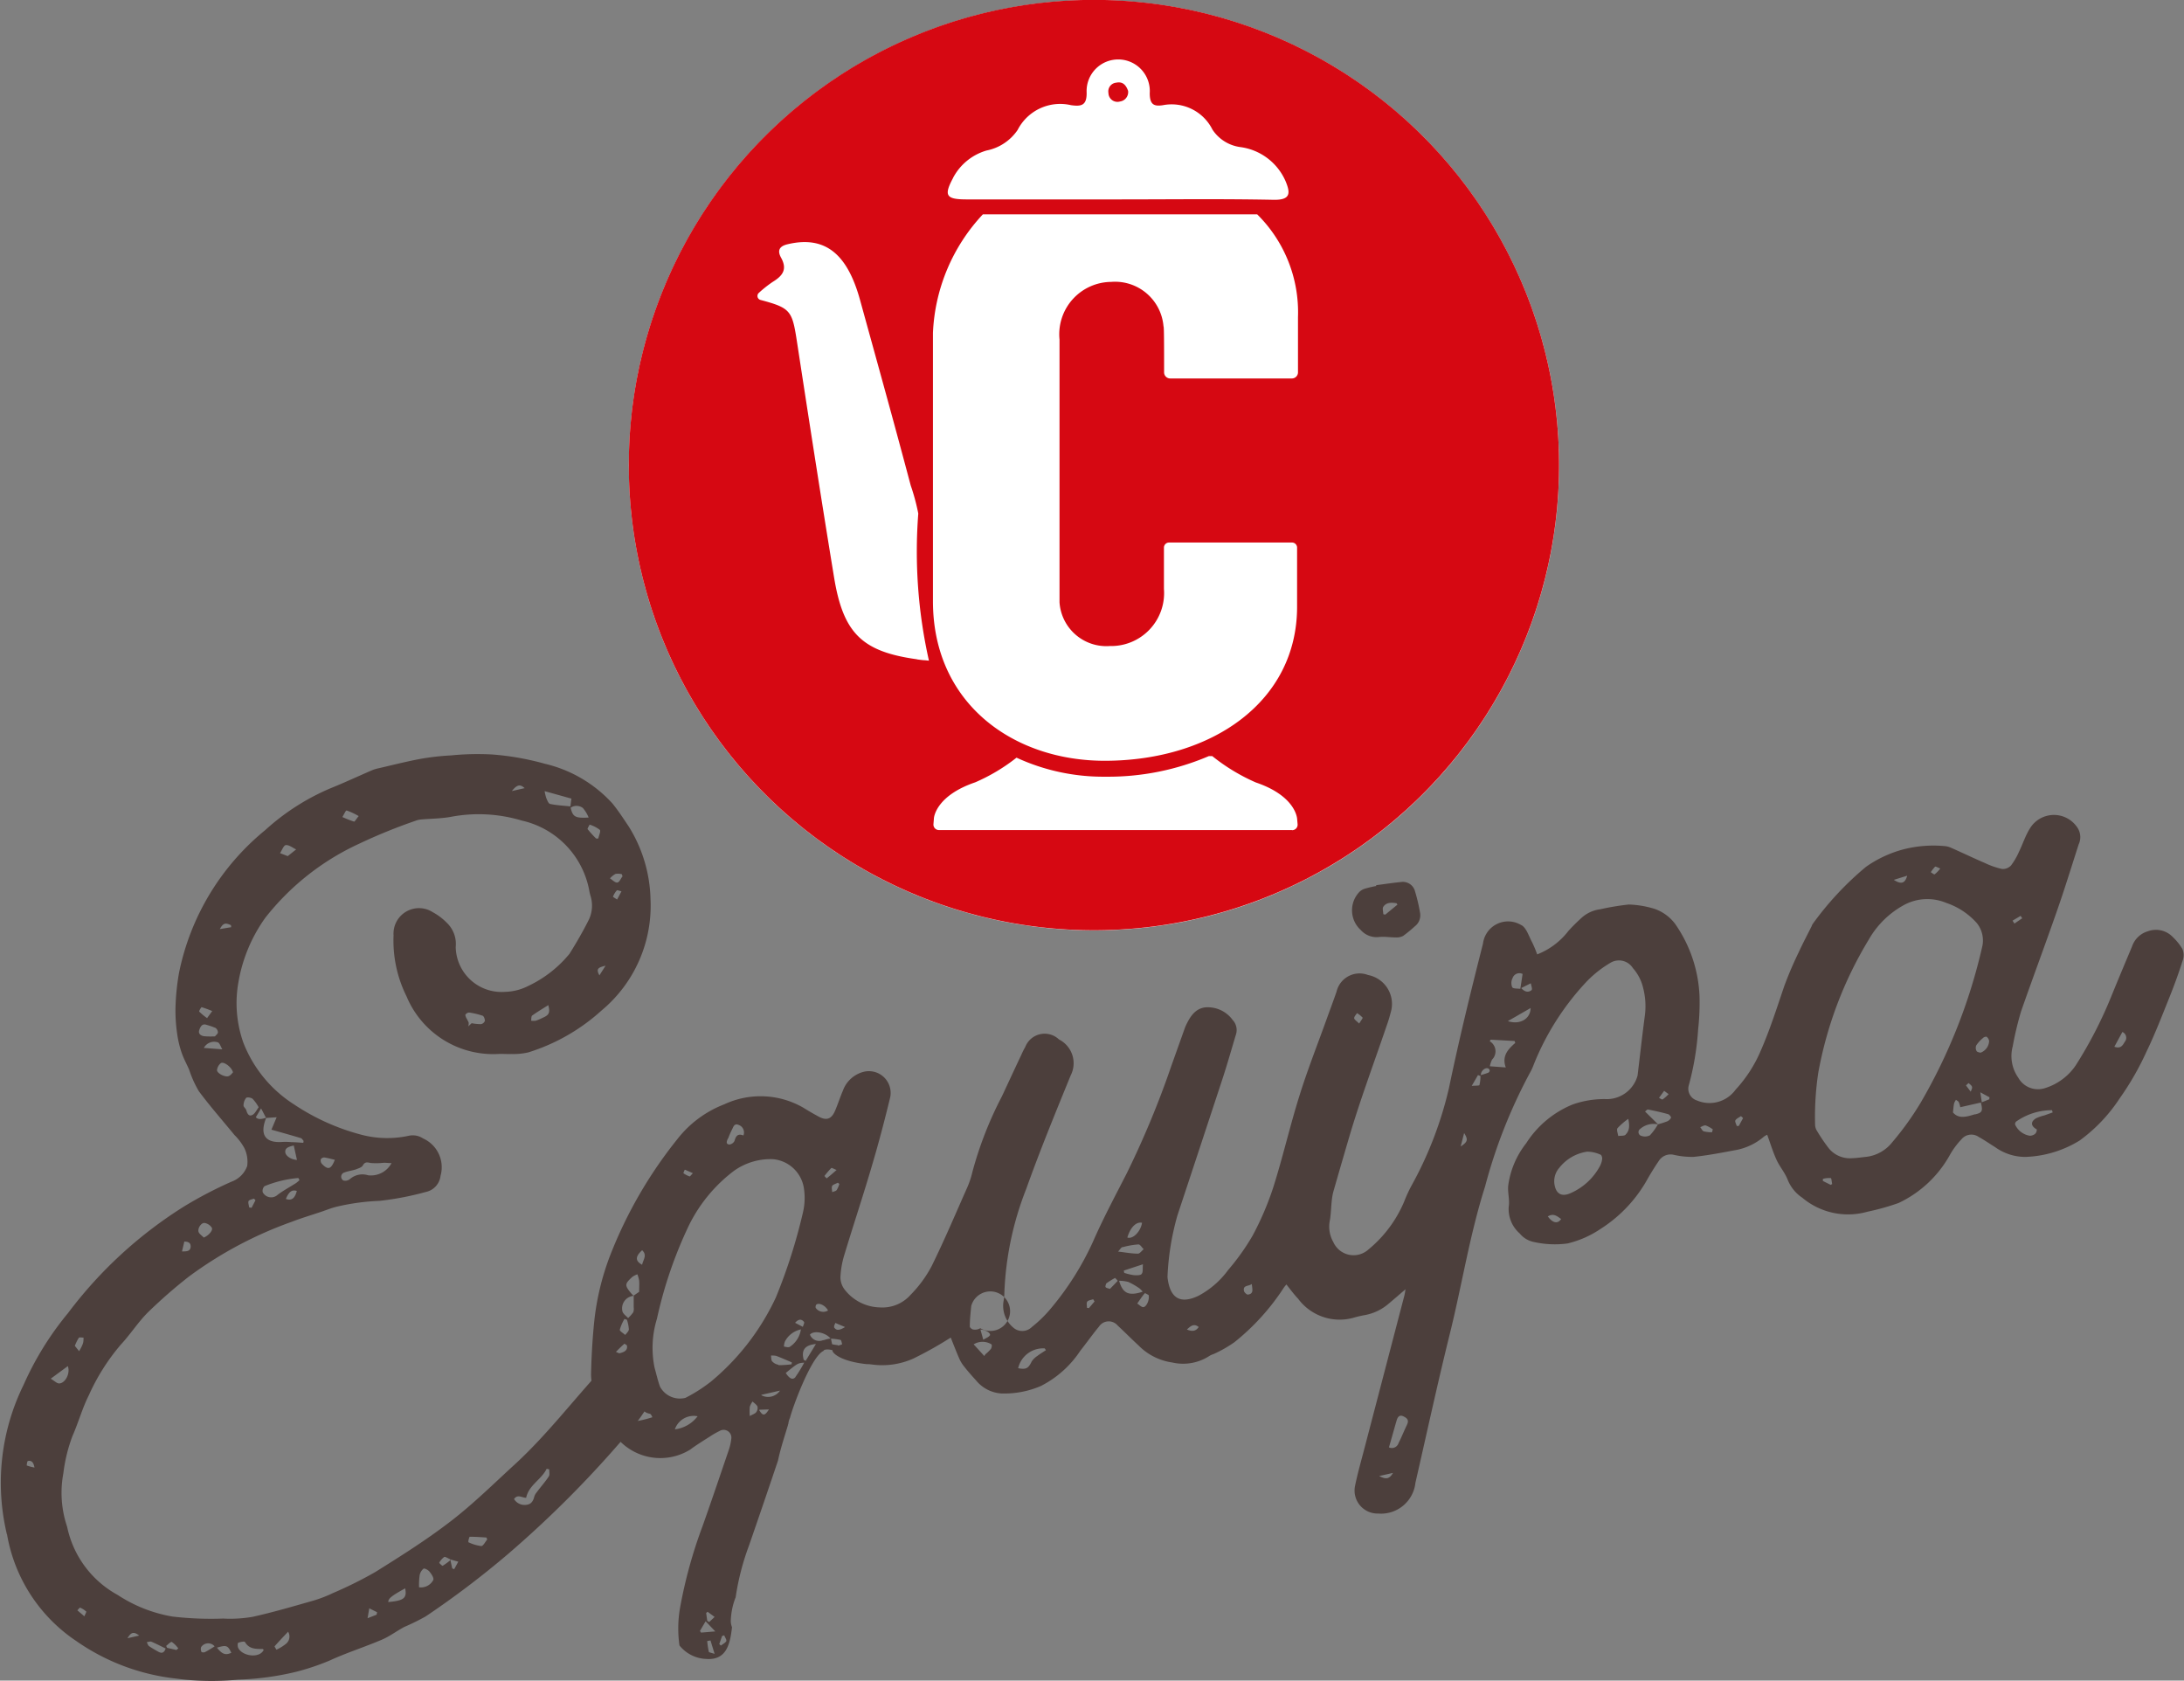 <svg xmlns="http://www.w3.org/2000/svg" width="56.115" height="43.176" viewBox="0 0 56.115 43.176">
  <rect x="0" y="0" width="56.115" height="43.176" fill="#808080" stroke="none"/>
  <g id="Raggruppa_820" data-name="Raggruppa 820" transform="translate(-18.324 -5.803)">
    <g id="Raggruppa_818" data-name="Raggruppa 818" transform="translate(18.324 25.171)">
      <path id="Tracciato_9598" data-name="Tracciato 9598" d="M118.007,90.3a1.409,1.409,0,0,0-.24-.3.6.6,0,0,0-.647-.155.612.612,0,0,0-.406.388c-.183.437-.368.874-.546,1.314a10.911,10.911,0,0,1-.9,1.74,1.482,1.482,0,0,1-.816.595.582.582,0,0,1-.279.008.571.571,0,0,1-.38-.279.966.966,0,0,1-.146-.809,8.38,8.38,0,0,1,.215-.9c.3-.859.618-1.708.917-2.566.2-.57.377-1.147.562-1.722a.442.442,0,0,0-.012-.4.722.722,0,0,0-1.253.011c-.108.177-.172.381-.264.569a1.742,1.742,0,0,1-.208.36.29.29,0,0,1-.23.091,2.046,2.046,0,0,1-.436-.151c-.3-.129-.591-.269-.888-.4a.531.531,0,0,0-.173-.039,3.1,3.1,0,0,0-1.032.084,3.015,3.015,0,0,0-.966.449,7.961,7.961,0,0,0-1.373,1.472.237.237,0,0,0-.025.054c-.111.223-.229.443-.332.67a9.325,9.325,0,0,0-.37.865c-.193.566-.372,1.134-.614,1.683a3.468,3.468,0,0,1-.639.983.825.825,0,0,1-.994.276.315.315,0,0,1-.209-.383,7.14,7.14,0,0,0,.241-1.441,6.134,6.134,0,0,0,.036-.854,3.489,3.489,0,0,0-.626-1.857,1.12,1.12,0,0,0-.518-.383,2.473,2.473,0,0,0-.673-.115,6.334,6.334,0,0,0-.734.122.869.869,0,0,0-.481.221c-.118.107-.232.219-.339.338a1.866,1.866,0,0,1-.8.6,2.973,2.973,0,0,0-.13-.311c-.086-.158-.152-.388-.287-.446a.65.65,0,0,0-.976.483c-.313,1.227-.614,2.459-.872,3.7a9.657,9.657,0,0,1-.972,2.529,3.609,3.609,0,0,0-.18.394,3.2,3.2,0,0,1-.921,1.234.569.569,0,0,1-.9-.192.8.8,0,0,1-.094-.531c.05-.258.028-.533.1-.783.127-.444.256-.888.386-1.331.285-.976.643-1.929.971-2.892a3.7,3.7,0,0,0,.11-.357.756.756,0,0,0-.58-.967.607.607,0,0,0-.81.427c-.083.241-.173.479-.259.718-.236.657-.494,1.308-.7,1.974-.24.766-.419,1.551-.661,2.317a7.58,7.58,0,0,1-.538,1.261,5.876,5.876,0,0,1-.624.877,2.26,2.26,0,0,1-.761.664c-.454.22-.721.079-.793-.417a.389.389,0,0,1-.007-.089,6.766,6.766,0,0,1,.255-1.558q.586-1.769,1.168-3.539c.119-.365.223-.735.333-1.1a.376.376,0,0,0-.08-.377A.791.791,0,0,0,92.9,91.8c-.266.033-.394.248-.5.472-.01.023-.02.046-.028.07q-.171.479-.342.959a23.527,23.527,0,0,1-1.146,2.761c-.3.588-.611,1.168-.874,1.771a7.45,7.45,0,0,1-1.075,1.7,3.28,3.28,0,0,1-.49.479.349.349,0,0,1-.479.013.728.728,0,0,1-.249-.672,1.2,1.2,0,0,0,.022-.223,8.091,8.091,0,0,1,.562-2.667c.35-.982.747-1.947,1.141-2.913a.685.685,0,0,0-.3-.926.534.534,0,0,0-.866.193c-.038.065-.071.132-.1.2-.169.356-.334.713-.5,1.069a9.523,9.523,0,0,0-.76,1.948,2.228,2.228,0,0,1-.134.4c-.3.675-.587,1.356-.914,2.018a3.112,3.112,0,0,1-.538.732.964.964,0,0,1-.792.324,1.176,1.176,0,0,1-.9-.454.521.521,0,0,1-.111-.322,2.3,2.3,0,0,1,.1-.573c.238-.788.5-1.57.729-2.359.165-.559.313-1.124.45-1.691a.559.559,0,0,0-.692-.651.77.77,0,0,0-.522.477c-.075.174-.131.356-.207.53-.092.209-.221.249-.42.14q-.2-.108-.389-.226a2.2,2.2,0,0,0-2.032-.089,2.806,2.806,0,0,0-1.211.9,11.357,11.357,0,0,0-1.722,2.98A6.659,6.659,0,0,0,77.2,99.88c-.046.455-.072.913-.081,1.37a1.73,1.73,0,0,0,.1.513,2.837,2.837,0,0,0,.66,1.2,1.46,1.46,0,0,0,1.785.2c.163-.122.339-.229.511-.339a2.157,2.157,0,0,1,.246-.141.2.2,0,0,1,.3.211,1.341,1.341,0,0,1-.063.277c-.222.652-.441,1.3-.672,1.952a12.165,12.165,0,0,0-.577,2.087,3.073,3.073,0,0,0-.018.983.924.924,0,0,0,.68.346c.532.043.621-.386.67-.815a.433.433,0,0,1-.031-.173,1.806,1.806,0,0,1,.1-.531.546.546,0,0,1,.024-.06,6.48,6.48,0,0,1,.343-1.332q.378-1.091.746-2.186c.064-.306.163-.6.255-.908,0-.013.007-.026.011-.038a.455.455,0,0,1,.041-.149c.082-.317.557-1.591.865-1.723,0-.036.114-.05.228-.015,0,0,0,.008,0,.012,0,.054.191.27.871.344a1.05,1.05,0,0,1,.143.01,1.957,1.957,0,0,0,1.055-.149,9.55,9.55,0,0,0,.969-.543c.061.152.131.336.209.516a.908.908,0,0,0,.118.206c.1.129.21.254.32.375a.922.922,0,0,0,.646.339,2.367,2.367,0,0,0,1.023-.192,2.654,2.654,0,0,0,1.015-.908c.16-.2.311-.417.477-.616a.3.3,0,0,1,.483-.027c.18.165.35.341.531.506a1.51,1.51,0,0,0,.867.441,1.24,1.24,0,0,0,.971-.177.629.629,0,0,1,.1-.042,3.266,3.266,0,0,0,.527-.3A5.906,5.906,0,0,0,94.92,99a.775.775,0,0,1,.066-.081c.1.127.193.253.3.366a1.328,1.328,0,0,0,1.427.488A2.688,2.688,0,0,1,97,99.706a1.286,1.286,0,0,0,.6-.283c.144-.12.284-.242.446-.381-.012.07-.018.118-.03.164q-.514,1.969-1.029,3.937c-.084.323-.177.645-.242.972a.591.591,0,0,0,.6.689.888.888,0,0,0,.955-.788c.294-1.283.572-2.57.889-3.848.31-1.252.508-2.532.9-3.762a13.334,13.334,0,0,1,1.15-2.918,1.269,1.269,0,0,0,.094-.2,6.786,6.786,0,0,1,1.345-2.128,2.842,2.842,0,0,1,.625-.5.423.423,0,0,1,.584.13,1.173,1.173,0,0,1,.264.509,1.871,1.871,0,0,1,.046.7c-.068.512-.125,1.026-.187,1.539a.219.219,0,0,1-.006.029.821.821,0,0,1-.84.589,2.453,2.453,0,0,0-.819.137,2.566,2.566,0,0,0-1.2,1,2.23,2.23,0,0,0-.461,1.091c-.016.177.042.362.014.535a.83.83,0,0,0,.282.689.625.625,0,0,0,.331.212,2.465,2.465,0,0,0,.9.045,2.6,2.6,0,0,0,.852-.377,3.566,3.566,0,0,0,1.22-1.313c.087-.146.175-.291.271-.43a.357.357,0,0,1,.376-.159,2.08,2.08,0,0,0,.519.055c.356-.037.708-.105,1.061-.171a1.55,1.55,0,0,0,.75-.353.409.409,0,0,1,.079-.044c.081.222.146.438.239.642.08.176.214.328.284.506a1,1,0,0,0,.378.469,1.827,1.827,0,0,0,1.674.36,6.125,6.125,0,0,0,.8-.224,2.94,2.94,0,0,0,1.314-1.227,2.035,2.035,0,0,1,.3-.407.329.329,0,0,1,.449-.061c.144.079.28.174.42.261a1.327,1.327,0,0,0,.772.25,2.827,2.827,0,0,0,1.4-.423,4.138,4.138,0,0,0,1.024-1.078,7.246,7.246,0,0,0,.686-1.192c.224-.462.408-.943.6-1.42.124-.31.238-.624.339-.943A.41.41,0,0,0,118.007,90.3Zm-4.156-.851.04.062-.2.136-.048-.075ZM96.8,91.948a.67.67,0,0,1,.143.115c.011.014-.042.076-.088.153-.064-.065-.125-.1-.128-.138S96.771,91.992,96.8,91.948Zm-16.686,15.38.18.132-.14.132-.05-.034-.027-.2Zm.031,1.025a2.04,2.04,0,0,1-.041-.273l.084-.016.106.345C80.217,108.382,80.15,108.376,80.144,108.353Zm-.2-.49-.028-.043.146-.249.248.261Zm.654.212c-.026.051-.094.082-.144.121l-.041-.038.072-.208.056-.018C80.556,107.981,80.608,108.045,80.593,108.075Zm2.9-11.739a.641.641,0,0,1-.068.157c-.024.03-.077.037-.117.054,0-.054-.021-.121,0-.159s.1-.057.146-.083Zm-.2-.408c.009-.009.053.02.128.05-.1.089-.176.154-.253.214a.332.332,0,0,1-.057-.061A2.062,2.062,0,0,1,83.292,95.927Zm-.379,3.5c.078-.041.229.043.288.159a.235.235,0,0,1-.317-.068A.1.1,0,0,1,82.912,99.43Zm-2.279-4.258a1.984,1.984,0,0,1,.1-.231c.035-.065.057-.168.167-.12a.205.205,0,0,1,.126.272c-.148-.058-.195.018-.229.14a.168.168,0,0,1-.135.093C80.569,95.31,80.612,95.23,80.633,95.172Zm-1.11.8.205.09c-.045.045-.073.087-.085.083a.668.668,0,0,1-.159-.082A.441.441,0,0,1,79.524,95.977Zm-1.1,2.069c.138.125.029.241,0,.373C78.251,98.316,78.256,98.2,78.425,98.046Zm-.257.689a.557.557,0,0,1,.136-.07.91.91,0,0,1,.045.161c.008.084,0,.169,0,.289l-.145.1h0a.983.983,0,0,1-.07-.073C77.983,98.941,77.984,98.906,78.168,98.735Zm.041.477c0,.1,0,.2,0,.3a.275.275,0,0,1-.011.128,1.014,1.014,0,0,1-.132.149c-.049-.053-.119-.1-.143-.161A.322.322,0,0,1,78.21,99.212Zm-.238.6.064.02a1.007,1.007,0,0,1,.05.245c0,.05-.06.1-.093.146-.05-.045-.146-.1-.14-.135A1.159,1.159,0,0,1,77.972,99.814Zm-.008.638c.006-.005.071.03.074.052.015.119-.065.162-.2.193l-.085-.037C77.819,100.59,77.889,100.518,77.964,100.453Zm.336,1.976c-.013,0-.06-.064-.052-.084a.193.193,0,0,0-.068-.222.685.685,0,0,1-.091-.19h-.054c-.225.009-.223-.017-.209-.234a3.6,3.6,0,0,0-.056-.6c-.006-.058-.009-.117-.013-.179.04,0,.055,0,.058,0,.133.177.276.349.39.537.042.069.015.179.021.287a.479.479,0,0,1,.152.067c.04.038.086.11.076.154-.038.158,0,.251.167.285.024.005.044.031.069.09C78.562,102.373,78.432,102.406,78.3,102.428Zm.971.213a.511.511,0,0,1,.581-.327A.864.864,0,0,1,79.271,102.641Zm.9-1.2a3.918,3.918,0,0,1-.632.4.579.579,0,0,1-.653-.288c-.058-.159-.094-.325-.14-.488a2.541,2.541,0,0,1,.061-1.255,11,11,0,0,1,.822-2.4A3.925,3.925,0,0,1,80.791,96a1.616,1.616,0,0,1,1-.3.882.882,0,0,1,.8.766,1.629,1.629,0,0,1-.031.619,14.143,14.143,0,0,1-.691,2.165A6.216,6.216,0,0,1,80.167,101.441Zm2.186-1.528c.1-.114.176-.09.229-.022.017.021-.018.083-.03.126Zm.15.163a.648.648,0,0,1-.288.455c-.034.021-.1,0-.148-.008a.394.394,0,0,1,.025-.131A.6.6,0,0,1,82.5,100.076Zm-1.148,2.132c-.03.04-.089.057-.166.1a1.439,1.439,0,0,1,0-.238.478.478,0,0,1,.071-.135c.043.041.1.076.125.126A.173.173,0,0,1,81.355,102.209Zm.084-.062.241-.007C81.581,102.3,81.533,102.3,81.439,102.147Zm.054-.384.472-.107A.368.368,0,0,1,81.493,101.763Zm.436-.771a.277.277,0,0,1-.164-.087c-.03-.032-.023-.1-.032-.149a.456.456,0,0,1,.136.008c.136.051.269.111.4.167l-.006.049A2.577,2.577,0,0,1,81.929,100.992Zm.438.311c-.071.089-.158.05-.254-.1.306-.251.306-.251.474-.266A3.142,3.142,0,0,1,82.367,101.3Zm.257-.411-.049-.026c-.067-.243.02-.381.313-.407Zm.46-.538a.255.255,0,0,1-.35-.137c.1-.115.4-.058.53.1A.89.89,0,0,0,83.085,100.355Zm.374.135a1.1,1.1,0,0,1-.154-.025l-.03-.143a1.587,1.587,0,0,1,.246.032c.022.006.029.072.043.111A.381.381,0,0,1,83.458,100.49Zm-.1-.472c-.012-.019.018-.065.028-.1l.251.106C83.5,100.1,83.422,100.112,83.363,100.018Zm4,.215c-.023.049-.1.072-.17.117l-.073-.262C87.259,100.082,87.4,100.168,87.366,100.234ZM86.851,100c0-.176.019-.353.037-.529a.508.508,0,1,1,.232.572.259.259,0,0,1-.18.033C86.907,100.074,86.85,100.026,86.851,100Zm.54.577a1,1,0,0,1-.142.137l-.026.043-.273-.3a.436.436,0,0,1,.457,0C87.425,100.475,87.413,100.547,87.391,100.577Zm1.213.167a.519.519,0,0,0-.163.153c-.084.176-.142.213-.348.173a.66.66,0,0,1,.682-.509l.032.046C88.739,100.652,88.669,100.694,88.6,100.744Zm1.306-1.217-.049-.009c0-.054-.018-.123.008-.158s.1-.043.152-.062l.035.058Zm1.366-2.193c-.035.226-.235.428-.377.379C90.973,97.455,91.127,97.3,91.276,97.334Zm-.822,1.7c-.053-.019-.091-.022-.11-.043s0-.054.006-.082a.041.041,0,0,1,.017-.024,2.3,2.3,0,0,1,.214-.133c.009,0,.072.071.069.075C90.588,98.895,90.521,98.961,90.454,99.03Zm.321-1.072a2.11,2.11,0,0,1,.41-.072c.042,0,.089.08.133.123-.049.04-.1.114-.146.114-.156,0-.312-.03-.511-.053C90.712,98.018,90.738,97.967,90.775,97.958Zm.492.686c-.034.041-.137.037-.208.031a1.526,1.526,0,0,1-.24-.058l-.012-.059L91.3,98.4C91.287,98.5,91.307,98.6,91.268,98.644Zm-.581.176a.947.947,0,0,1,.24.031,1.867,1.867,0,0,1,.285.165.509.509,0,0,1,.082.085C90.937,99.22,90.781,99.155,90.686,98.82Zm.619.678c-.053-.006-.1-.061-.152-.093.063-.089.122-.182.193-.264.008-.01.08.035.1.046C91.475,99.321,91.382,99.506,91.306,99.5Zm1.12.578c.1-.093.182-.169.307-.068C92.658,100.125,92.559,100.131,92.425,100.075Zm1.571-.9c-.029,0-.09-.054-.1-.091-.033-.159.113-.117.2-.182C94.109,99.039,94.152,99.158,94,99.178Zm3.37,4.661.358-.081C97.632,103.918,97.546,103.934,97.366,103.839Zm.719-1.319c-.077.156-.14.32-.219.475a.18.18,0,0,1-.246.107c.07-.24.132-.469.2-.7.023-.072.067-.145.165-.1S98.142,102.4,98.085,102.52Zm2.709-11.465a.184.184,0,0,1,.26-.115l-.058.382c-.069-.01-.18,0-.208-.04A.284.284,0,0,1,100.793,91.054Zm-1.332,4.321.09-.349C99.661,95.2,99.642,95.258,99.461,95.375Zm.485-1.584c-.008.022-.1.013-.2.024l.161-.279.064.024A.94.94,0,0,1,99.946,93.791Zm.234-.319c-.062.025-.127.043-.2.065,0-.11.11-.2.188-.172a.073.073,0,0,1,.04.052A.067.067,0,0,1,100.181,93.473Zm.44-.132-.408-.03a.686.686,0,0,1,.056-.17.3.3,0,0,0-.059-.472l.023-.041.617.034.015.051C100.675,92.877,100.517,93.056,100.621,93.34Zm.051-1.188.588-.338C101.258,92.094,100.986,92.258,100.672,92.152Zm.615-.8c-.068.056-.16.069-.269-.051l.248-.123C101.274,91.239,101.311,91.332,101.286,91.353Zm.418,5.813c.149-.087.24,0,.339.069C101.96,97.368,101.824,97.345,101.7,97.166Zm1.35-1.317a1.567,1.567,0,0,1-.767.721c-.221.1-.361.025-.408-.188a.523.523,0,0,1,.116-.461,1.113,1.113,0,0,1,.718-.416.85.85,0,0,1,.342.077c.023.007.045.064.043.1A.443.443,0,0,1,103.054,95.849Zm.648-.781c-.04.037-.127.024-.192.034-.009-.067-.048-.158-.019-.2a1.792,1.792,0,0,1,.277-.24C103.809,94.844,103.8,94.974,103.7,95.068Zm.988-1.126.115.085a1.059,1.059,0,0,1-.154.136c-.017.01-.061-.026-.093-.04Zm-.36,1.14a.272.272,0,0,1-.22.019.1.1,0,0,1-.033-.182.52.52,0,0,1,.452-.115A1.42,1.42,0,0,1,104.33,95.082Zm.537-.449a.2.2,0,0,1-.1.094,2.194,2.194,0,0,1-.235.075h0l-.333-.329c.027-.019.056-.056.077-.051.172.034.345.072.514.119C104.823,94.551,104.874,94.615,104.867,94.633Zm1.053.374a.919.919,0,0,1-.213-.024c-.037-.013-.06-.07-.089-.108.048-.016.1-.054.141-.043a.772.772,0,0,1,.181.1Zm.688-.163h-.053c-.013-.048-.052-.112-.035-.142.028-.049.094-.075.144-.111l.054.051Zm6.371-2.287a.164.164,0,0,1,.061.106.336.336,0,0,1-.222.3c-.02-.007-.082-.012-.1-.043a.166.166,0,0,1-.009-.145.857.857,0,0,1,.168-.185C112.9,92.565,112.959,92.544,112.98,92.557Zm-1.325-4.373c.012-.011.062.021.131.046a.886.886,0,0,1-.144.15c-.016.01-.067-.035-.1-.054A.951.951,0,0,1,111.654,88.184Zm-.719.231c-.056.2-.153.229-.344.107Zm-1.966,7.943-.2-.1,0-.054a.653.653,0,0,1,.2-.021c.022,0,.026.1.038.154Zm2.3-2.092a7.424,7.424,0,0,1-.715.993,1,1,0,0,1-.664.378c-.124.013-.247.032-.371.036a.7.7,0,0,1-.6-.256,4.548,4.548,0,0,1-.3-.442.313.313,0,0,1-.051-.17,7.606,7.606,0,0,1,.083-1.333,10.051,10.051,0,0,1,1.3-3.421,2.319,2.319,0,0,1,.934-.9,1.26,1.26,0,0,1,1.056-.036,1.83,1.83,0,0,1,.783.518.711.711,0,0,1,.142.591A14.246,14.246,0,0,1,111.272,94.266Zm1.3-.3-.124-.163.067-.061c.032.032.08.06.089.1S112.58,93.928,112.568,93.97Zm.114.579c-.014,0-.029.006-.044.01-.2.061-.39.106-.528-.058.009-.081.014-.158.029-.233a.359.359,0,0,1,.048-.091c.025.019.058.034.072.059a.63.63,0,0,1,.039.131l.529-.12C112.884,94.467,112.862,94.507,112.682,94.549Zm.36-.385-.191.076-.039-.256.237.128Zm1.414.414a1.111,1.111,0,0,0-.21.073c-.147.088-.139.2.018.287,0,.109-.076.152-.172.163a.5.5,0,0,1-.386-.289.094.094,0,0,1,.026-.075,1.589,1.589,0,0,1,.923-.293l.017.057Zm2.065-1.887c-.05.09-.106.181-.264.122l.206-.379A.163.163,0,0,1,116.521,92.692Z" transform="translate(-61.933 -85.288)" fill="#4c3f3c"/>
      <path id="Tracciato_9599" data-name="Tracciato 9599" d="M18.5,100.855a5.7,5.7,0,0,1,.431-3.837,7.92,7.92,0,0,1,1.14-1.841,11.088,11.088,0,0,1,2.977-2.737,10.535,10.535,0,0,1,1.227-.641.668.668,0,0,0,.4-.4.8.8,0,0,0-.076-.468,1.441,1.441,0,0,0-.252-.331c-.306-.374-.626-.737-.914-1.124a2.8,2.8,0,0,1-.25-.555c-.064-.146-.142-.287-.193-.437A2.566,2.566,0,0,1,22.876,88a4.039,4.039,0,0,1-.043-.669,6.066,6.066,0,0,1,.089-.887,6.36,6.36,0,0,1,2.212-3.672A5.917,5.917,0,0,1,26.8,81.7c.367-.148.727-.316,1.09-.473a1.037,1.037,0,0,1,.172-.05c.356-.082.709-.173,1.067-.239a6.371,6.371,0,0,1,.783-.089,6.871,6.871,0,0,1,1.058-.024,6.978,6.978,0,0,1,1.351.238,3.4,3.4,0,0,1,1.732,1.013c.157.191.292.4.431.608a3.677,3.677,0,0,1,.554,1.859,3.5,3.5,0,0,1-1.259,2.86A5.011,5.011,0,0,1,31.9,88.478a1.651,1.651,0,0,1-.428.042c-.119.005-.239-.007-.359,0a2.41,2.41,0,0,1-2.343-1.48,3.21,3.21,0,0,1-.334-1.568.655.655,0,0,1,1.011-.593,1.485,1.485,0,0,1,.355.268.752.752,0,0,1,.231.624,1.178,1.178,0,0,0,1.27,1.152,1.372,1.372,0,0,0,.591-.15,3.055,3.055,0,0,0,1.063-.828c.179-.286.349-.58.5-.882a.842.842,0,0,0,.036-.616,1.192,1.192,0,0,1-.027-.117,2.265,2.265,0,0,0-1.732-1.806,3.835,3.835,0,0,0-1.835-.095c-.248.044-.5.044-.755.066a.523.523,0,0,0-.145.034,14.125,14.125,0,0,0-1.437.584,6.532,6.532,0,0,0-2.421,1.907,4,4,0,0,0-.692,1.661,3.046,3.046,0,0,0,.127,1.546,3.3,3.3,0,0,0,1.307,1.591,5.713,5.713,0,0,0,1.711.772,2.61,2.61,0,0,0,1.231.031.478.478,0,0,1,.37.069.81.81,0,0,1,.448.96.48.48,0,0,1-.38.415,7.609,7.609,0,0,1-1.188.228,5.737,5.737,0,0,0-1.092.148c-.14.033-.275.089-.412.135-.25.084-.5.158-.749.254a10.187,10.187,0,0,0-2.642,1.406,12.873,12.873,0,0,0-1.048.914c-.257.254-.454.568-.7.832a5.362,5.362,0,0,0-.823,1.3c-.17.335-.269.705-.422,1.05a4.09,4.09,0,0,0-.235.959,2.717,2.717,0,0,0,.081,1.326.716.716,0,0,1,.024.087,2.6,2.6,0,0,0,1.29,1.713,3.686,3.686,0,0,0,1.413.556,8.571,8.571,0,0,0,1.3.051,3.361,3.361,0,0,0,.757-.045c.525-.117,1.042-.269,1.559-.416a3.318,3.318,0,0,0,.5-.193,10.388,10.388,0,0,0,1.093-.543c.663-.414,1.327-.833,1.945-1.31.579-.446,1.1-.963,1.643-1.459.829-.762,1.508-1.661,2.272-2.484a.745.745,0,0,1,.51-.283,1.53,1.53,0,0,1,.354.063c.013,0,.025.016.038.024a.785.785,0,0,1,.241,1.188,6.6,6.6,0,0,1-.739.959,27.483,27.483,0,0,1-2.84,2.827,23.263,23.263,0,0,1-2.129,1.615,5.609,5.609,0,0,1-.547.27c-.2.105-.379.244-.584.331-.444.189-.907.335-1.345.537a6.194,6.194,0,0,1-.86.288,7.286,7.286,0,0,1-1.491.2,6.859,6.859,0,0,1-1.58-.026,5.531,5.531,0,0,1-2.566-.961,4.14,4.14,0,0,1-1.786-2.743Zm6.661-10.692-.129-.246-.135.228c.067.074.168.041.269.012-.007.018-.015.036-.022.054-.143.4.014.6.436.568a1.783,1.783,0,0,1,.237.006c.1,0,.2.011.3.017l.007-.05c-.023-.025-.042-.063-.07-.071-.249-.075-.5-.144-.756-.217l.134-.319Zm3.22,1.16c-.076,0-.135-.009-.193-.009a1.719,1.719,0,0,1-.338.006c-.092-.018-.148-.036-.205.065-.028.05-.114.074-.178.1-.094.031-.2.042-.288.077a.113.113,0,0,0-.034.207.188.188,0,0,0,.167-.033.486.486,0,0,1,.471-.1A.6.6,0,0,0,28.384,91.323Zm4.052,7.867-.063-.014c-.137.281-.46.419-.527.745-.11,0-.219-.1-.311.032a.314.314,0,0,0,.321.148c.123-.014.172-.1.2-.214a.292.292,0,0,1,.056-.1c.1-.137.219-.268.314-.412C32.455,99.329,32.434,99.252,32.436,99.189Zm-6.415-7.431-.028-.053a2.919,2.919,0,0,0-.87.21.167.167,0,0,0-.045.157.245.245,0,0,0,.383.064c.149-.112.314-.2.471-.3A.913.913,0,0,0,26.021,91.759Zm6.3-9.992a1.082,1.082,0,0,0,.041.174c.024.057.055.146.1.155.167.035.34.044.52.063l.027-.2Zm-3.225,20.454a.358.358,0,0,0,.364-.189c.02-.054-.049-.154-.1-.216-.033-.042-.127-.09-.151-.074a.291.291,0,0,0-.1.171A1.89,1.89,0,0,0,29.091,102.221ZM25.1,103.829c-.015-.013-.022-.024-.029-.024-.175,0-.347.006-.454-.18-.012-.021-.119,0-.173.021-.016.006-.018.092,0,.13C24.544,103.99,24.991,104.057,25.1,103.829Zm5.342-16.1a1.294,1.294,0,0,0,.241.024.135.135,0,0,0,.1-.086c0-.042-.025-.118-.058-.13a1.923,1.923,0,0,0-.346-.082.121.121,0,0,0-.094.051c-.012.018.009.062.021.091a1,1,0,0,1,.059.113.28.28,0,0,1-.009.1ZM24.97,89.888a1.046,1.046,0,0,0-.156-.217c-.04-.032-.142-.048-.166-.023a.322.322,0,0,0-.067.195c0,.04.06.079.072.124.024.088.067.167.159.117C24.88,90.047,24.919,89.955,24.97,89.888Zm-1.123-1.82c.025-.032.073-.066.076-.1a.147.147,0,0,0-.06-.117,1.743,1.743,0,0,0-.223-.077c-.122-.046-.163.04-.194.124-.038.1.035.151.118.165A2.062,2.062,0,0,0,23.847,88.067Zm-4.22,8.794c.1.059.154.118.211.121.153.007.3-.25.229-.445Zm4.684-7.871c-.036-.139-.241-.284-.311-.237a.264.264,0,0,0-.1.178c-.006.082.21.193.3.156C24.251,89.068,24.286,89.015,24.312,88.99Zm8.1-1.726c-.144.091-.283.173-.413.267-.027.019-.02.087-.028.132a.407.407,0,0,0,.123,0,1.355,1.355,0,0,0,.178-.076C32.434,87.518,32.461,87.457,32.412,87.264Zm1.038-4.819A.888.888,0,0,0,33.3,82.2a.27.27,0,0,0-.314-.008C33.04,82.426,33.1,82.466,33.45,82.445Zm-2.606,18.546-.021-.05c-.144-.009-.288-.021-.432-.019a.351.351,0,0,0-.033.138,1.013,1.013,0,0,0,.334.1C30.742,101.158,30.794,101.049,30.844,100.991Zm-7.285-7.756c.126-.05.247-.187.207-.255a.274.274,0,0,0-.191-.121c-.091,0-.181.152-.145.238C23.453,93.151,23.515,93.189,23.559,93.235Zm2.159-9.8.216-.172c-.089-.041-.181-.119-.265-.111-.056.006-.1.134-.149.207Zm1.823-1.028a1.665,1.665,0,0,0-.31-.144c-.022-.005-.072.109-.109.168a2.792,2.792,0,0,0,.3.118C27.439,82.554,27.478,82.482,27.541,82.406Zm1.193,19.84c-.35.193-.432.26-.433.351C28.7,102.565,28.784,102.5,28.734,102.246Zm-3.008,1.115c-.127.135-.238.25-.344.372-.008.009.03.058.046.089a1.174,1.174,0,0,0,.254-.159A.24.24,0,0,0,25.726,103.361Zm7.912-20.379.059,0c.015-.077.07-.189.039-.223a.843.843,0,0,0-.262-.134c-.018.041-.062.1-.049.119A2.817,2.817,0,0,0,33.638,82.982Zm-7.765,7.887c-.171.037-.225.081-.218.171s.135.188.3.2Zm1.055.367c-.092-.021-.181-.048-.271-.06a.106.106,0,0,0-.09.047.139.139,0,0,0,.026.114C26.754,91.508,26.829,91.487,26.928,91.236ZM22.58,103.793c-.126-.061-.243-.123-.365-.174-.033-.014-.08.007-.12.012.019.034.029.079.057.1.077.054.16.1.242.146C22.493,103.933,22.547,103.891,22.58,103.793Zm1.068-16.2.129-.176a2.736,2.736,0,0,0-.273-.1c-.01,0-.072.1-.061.114A1.6,1.6,0,0,0,23.647,87.6Zm.388.807c-.045-.076-.064-.154-.111-.178a.3.3,0,0,0-.363.142Zm-.2,15.335a.217.217,0,0,0-.345.023.171.171,0,0,0,.009.121c0,.013.064.02.087.008C23.672,103.846,23.752,103.792,23.836,103.74ZM34.319,83.956,34.3,83.9a.421.421,0,0,0-.162-.007.576.576,0,0,0-.142.115c.063.039.13.113.187.107S34.273,84.011,34.319,83.956ZM20.247,96.018l.11.137c.023-.041.048-.082.067-.124a.5.5,0,0,0,.04-.11.74.74,0,0,0,.006-.115c-.042,0-.106-.014-.122.007A1.151,1.151,0,0,0,20.247,96.018Zm3.651,7.753c.136.171.219.2.369.133C24.178,103.711,24.139,103.7,23.9,103.771Zm1.771-11.527c.147.051.232-.014.281-.206C25.83,92,25.748,92.052,25.669,92.244Zm4.243,9.266c-.089-.037-.151-.083-.175-.068a.462.462,0,0,0-.129.151s.076.082.09.075A1.637,1.637,0,0,0,29.912,101.51ZM23,93.592c.122,0,.217,0,.223-.125,0-.105-.068-.125-.163-.129ZM28,102.925l.012-.064-.2-.1-.044.254Zm-5.144.906.049-.041a.72.72,0,0,0-.165-.164c-.025-.013-.1.062-.146.1l.023.05Zm10.968-6.02c.074-.023.131-.025.162-.054a.236.236,0,0,0,.055-.136c0-.023-.035-.052-.054-.078a.448.448,0,0,0-.106.09A.852.852,0,0,0,33.827,97.811Zm.468-13.47c-.057-.013-.107-.036-.118-.025a.509.509,0,0,0-.1.161c0,.011.068.049.106.074Zm-13.8,18.625c.027-.066.056-.115.048-.122a.6.6,0,0,0-.155-.1c-.013-.005-.049.044-.074.068Zm9.4-1.462.052.231.05.02.105-.192ZM24.265,85.262l-.007-.051c-.142-.069-.2-.057-.286.1Zm.462,7.2.061.009.1-.194-.039-.042c-.049.02-.122.029-.139.065S24.72,92.41,24.727,92.465ZM21.6,103.529l.3-.068C21.766,103.357,21.694,103.367,21.6,103.529Zm9.875-21.764.329-.075C31.686,81.581,31.608,81.6,31.475,81.765ZM33.725,86.5l.158-.248C33.672,86.3,33.642,86.343,33.725,86.5ZM19.21,99.144c-.025-.14-.08-.187-.17-.168-.017,0-.034.113-.026.116A1.146,1.146,0,0,0,19.21,99.144Z" transform="translate(-18.324 -80.81)" fill="#4c3f3c"/>
      <path id="Tracciato_9600" data-name="Tracciato 9600" d="M153.475,93.636c.211-.027.422-.06.634-.081a.323.323,0,0,1,.366.242,4.414,4.414,0,0,1,.129.551.356.356,0,0,1-.136.346,3.609,3.609,0,0,1-.3.246.368.368,0,0,1-.192.038c-.138,0-.277-.024-.413-.012a.544.544,0,0,1-.483-.178.684.684,0,0,1-.051-.962.339.339,0,0,1,.156-.1,2.955,2.955,0,0,1,.291-.069Zm.547.5L154,94.1c-.127-.02-.259-.03-.341.091-.029.043,0,.126,0,.19l.05.012Z" transform="translate(-118.117 -90.263)" fill="#4c3f3c"/>
    </g>
    <g id="Raggruppa_819" data-name="Raggruppa 819" transform="translate(34.48 5.803)">
      <circle id="Ellisse_24" data-name="Ellisse 24" cx="11.952" cy="11.952" r="11.952" fill="#fff"/>
      <path id="Tracciato_9601" data-name="Tracciato 9601" d="M128.893,14.49a.244.244,0,0,0,.211-.273c-.049-.138-.128-.248-.305-.211a.224.224,0,0,0-.2.264A.231.231,0,0,0,128.893,14.49Z" transform="translate(-116.275 -11.882)" fill="#d60812"/>
      <path id="Tracciato_9602" data-name="Tracciato 9602" d="M92.84,5.8a11.951,11.951,0,1,0,11.951,11.951A11.951,11.951,0,0,0,92.84,5.8Zm-3.618,4.57a1.421,1.421,0,0,1,.858-.7,1.259,1.259,0,0,0,.8-.529,1.228,1.228,0,0,1,1.372-.636c.255.035.414.019.4-.344a.812.812,0,1,1,1.622.035c0,.294.107.346.341.309a1.172,1.172,0,0,1,1.27.627,1.018,1.018,0,0,0,.712.449,1.48,1.48,0,0,1,1.166.874c.125.3.142.49-.308.481-1.325-.027-2.65-.01-3.976-.01-1.307,0-2.615,0-3.922,0C89.039,10.924,88.978,10.827,89.222,10.373Zm-.929,12.37c-1.408-.195-1.893-.665-2.129-2.1-.325-1.978-.632-3.959-.936-5.94-.139-.909-.14-.974-.954-1.191a.106.106,0,0,1-.042-.183,2.911,2.911,0,0,1,.361-.285c.249-.154.374-.317.21-.615-.084-.152-.084-.288.162-.347,1.009-.242,1.555.3,1.868,1.439.458,1.663.83,2.99,1.3,4.758a5.315,5.315,0,0,1,.194.72,12.759,12.759,0,0,0,.274,3.78C88.408,22.754,88.531,22.776,88.293,22.743Zm9.637,4.388H88.858a.141.141,0,0,1-.141-.153l.011-.138c0-.061.078-.6,1.061-.935a4.744,4.744,0,0,0,1.062-.634,5.316,5.316,0,0,0,2.266.489h.027a6.577,6.577,0,0,0,2.648-.529h.089A4.943,4.943,0,0,0,97,25.905c.983.333,1.057.874,1.061.935l.012.138A.141.141,0,0,1,97.93,27.131Zm.153-11.758a.157.157,0,0,1-.157.156H94.8a.157.157,0,0,1-.157-.156c0-.622,0-1.2-.015-1.18a1.249,1.249,0,0,0-1.344-1.145,1.346,1.346,0,0,0-1.328,1.481v6.751A1.206,1.206,0,0,0,93.247,22.4a1.361,1.361,0,0,0,1.392-1.468V19.871a.131.131,0,0,1,.131-.13h3.158a.131.131,0,0,1,.132.13v1.52c0,2.434-2.181,3.946-4.917,3.957-2.363.011-4.439-1.465-4.439-4.1V14.354a4.749,4.749,0,0,1,1.282-3.044h7.049a3.534,3.534,0,0,1,1.048,2.642Z" transform="translate(-80.889 -5.803)" fill="#d60812"/>
    </g>
  </g>
</svg>
